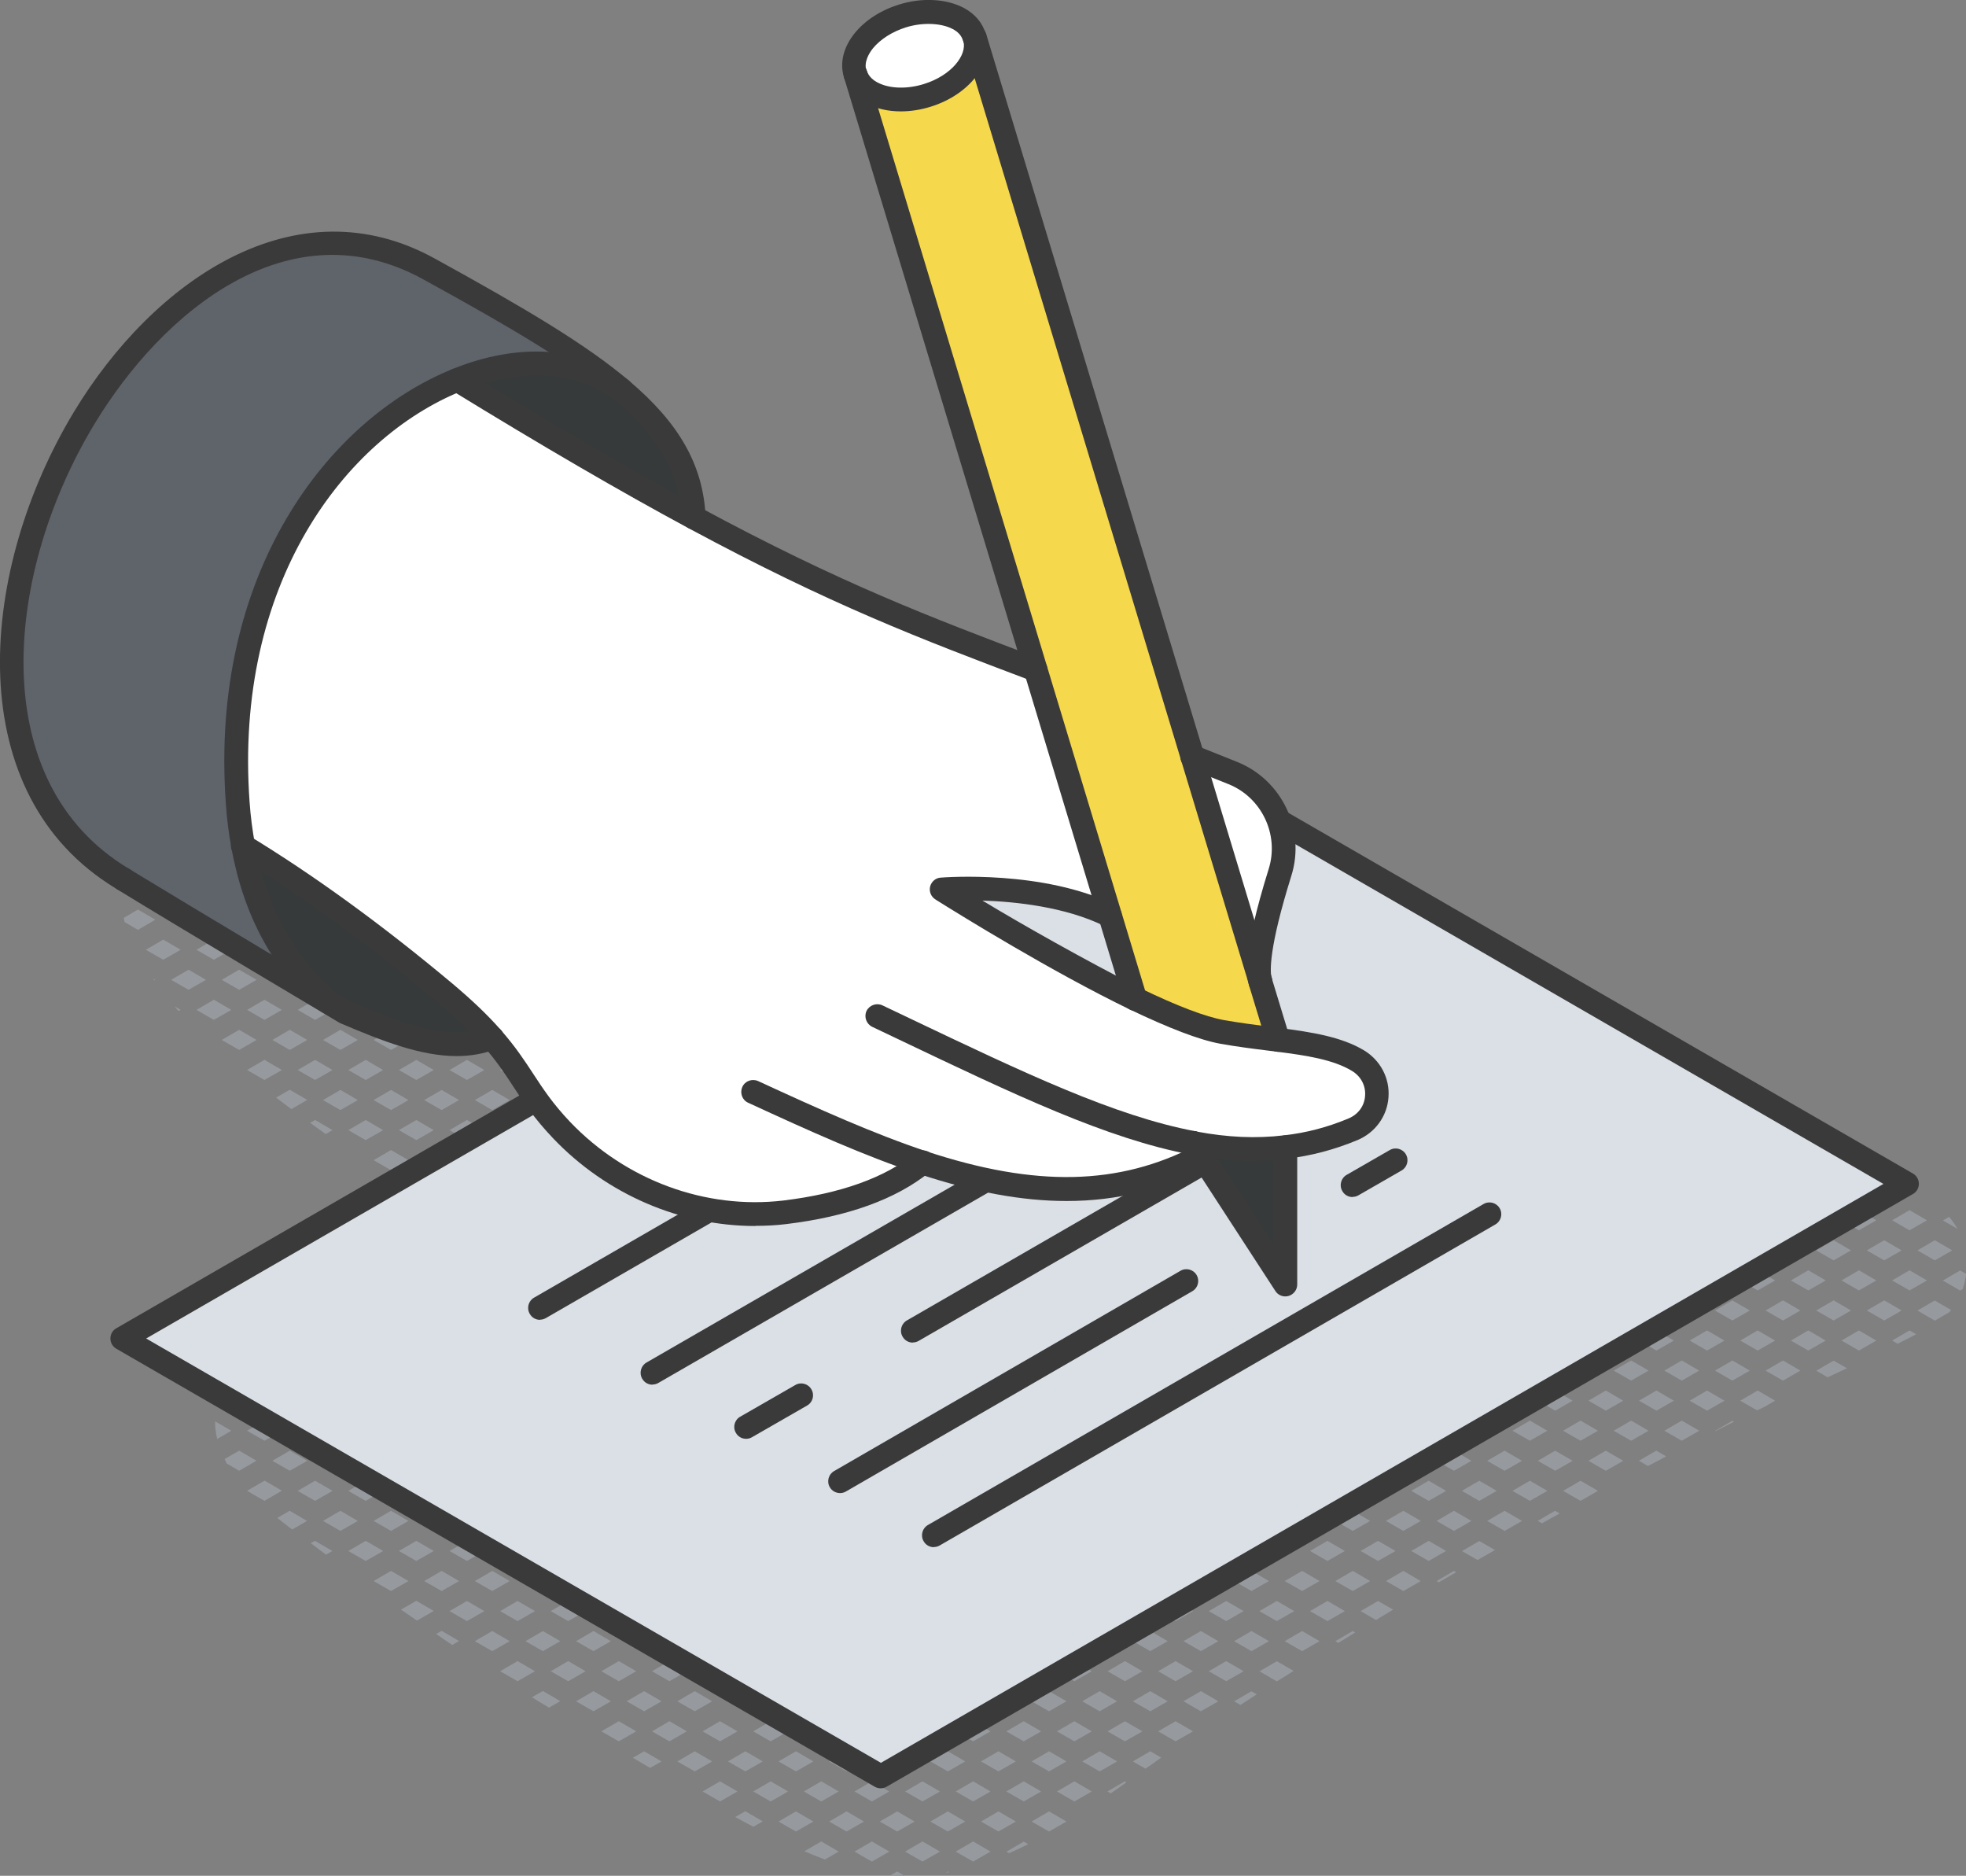 <?xml version="1.0" encoding="UTF-8"?>
<svg id="_レイヤー_2" data-name="レイヤー 2" xmlns="http://www.w3.org/2000/svg" viewBox="0 0 124.29 118.56">
  <rect x="0" y="0" width="124.29" height="118.56" fill="#808080" stroke="none"/>
  <defs>
    <style>
      .cls-1 {
        fill: #373a3a;
      }

      .cls-1, .cls-2, .cls-3, .cls-4, .cls-5, .cls-6, .cls-7 {
        stroke-width: 0px;
      }

      .cls-2 {
        fill: #fff;
      }

      .cls-3 {
        fill: #5f646b;
      }

      .cls-4 {
        fill: #dae0e5;
      }

      .cls-5 {
        fill: #3a3a3a;
      }

      .cls-6 {
        fill: #f6d84c;
      }

      .cls-7 {
        fill: #969a9e;
      }
    </style>
  </defs>
  <g id="_レイヤー_1-2" data-name="レイヤー 1">
    <g>
      <polygon class="cls-7" points="14.62 56.23 13.52 55.59 12.42 56.23 13.52 56.86 14.62 56.23"/>
      <polygon class="cls-7" points="14.62 60.03 13.52 59.39 12.42 60.03 13.52 60.66 14.62 60.03"/>
      <polygon class="cls-7" points="13.52 63.19 12.42 63.83 13.52 64.46 14.62 63.83 13.52 63.19"/>
      <polygon class="cls-7" points="11.42 56.23 10.32 55.59 9.22 56.23 10.32 56.86 11.42 56.23"/>
      <path class="cls-7" d="M13.02,54.33c-.66-.2-1.4-.21-2.09-.06l-.11.06,1.1.64,1.1-.64Z"/>
      <polygon class="cls-7" points="11.92 61.29 10.82 61.93 11.92 62.56 13.02 61.93 11.92 61.29"/>
      <polygon class="cls-7" points="10.32 59.39 9.22 60.03 10.32 60.66 11.42 60.03 10.32 59.39"/>
      <polygon class="cls-7" points="13.02 58.13 11.92 57.49 10.82 58.13 11.92 58.76 13.02 58.13"/>
      <path class="cls-7" d="M11.29,63.9l.13-.07-.38-.22c.08.1.17.2.26.3Z"/>
      <path class="cls-7" d="M8.22,56.23l-.08-.04s-.05.08-.07.13l.14-.08Z"/>
      <path class="cls-7" d="M8.72,57.49l-.89.52c.01.09.03.18.05.27l.84.49,1.1-.64-1.1-.64Z"/>
      <path class="cls-7" d="M9.76,61.96l.05-.03-.13-.07s.05.07.07.1Z"/>
      <path class="cls-7" d="M13.6,89.84s0,.06,0,.09c0,.35.06.69.13,1.02l.89-.52-1.02-.59Z"/>
      <g>
        <polygon class="cls-7" points="39.12 66.99 38.02 67.63 39.12 68.26 40.22 67.63 39.12 66.99"/>
        <polygon class="cls-7" points="37.02 67.63 35.92 66.99 34.82 67.63 35.92 68.26 37.02 67.63"/>
        <path class="cls-7" d="M38.31,65.9c-.48-.11-1-.14-1.54-.05-.11-.04-.22-.1-.33-.14h-.01s1.1.64,1.1.64l.79-.46Z"/>
        <path class="cls-7" d="M32.72,64.46l.46-.26c-.15-.07-.31-.15-.45-.21l-.78-.35-.32.19,1.1.64Z"/>
        <polygon class="cls-7" points="33.82 67.63 32.72 66.99 31.62 67.63 32.72 68.26 33.82 67.63"/>
        <polygon class="cls-7" points="33.22 65.73 34.32 66.36 35.42 65.73 34.32 65.09 33.22 65.73"/>
        <polygon class="cls-7" points="29.52 64.46 30.62 63.83 29.52 63.19 28.42 63.83 29.52 64.46"/>
        <polygon class="cls-7" points="30.62 67.63 29.52 66.99 28.42 67.63 29.52 68.26 30.62 67.63"/>
        <polygon class="cls-7" points="30.02 65.73 31.12 66.36 32.22 65.73 31.12 65.09 30.02 65.73"/>
        <path class="cls-7" d="M26.82,61.93l1.1.64.68-.39c-.42-.18-.84-.36-1.26-.54l-.52.3Z"/>
        <polygon class="cls-7" points="25.22 63.83 26.32 64.46 27.42 63.83 26.32 63.19 25.22 63.83"/>
        <polygon class="cls-7" points="27.42 67.63 26.32 66.99 25.22 67.63 26.32 68.26 27.42 67.63"/>
        <polygon class="cls-7" points="26.82 65.73 27.92 66.36 29.02 65.73 27.92 65.09 26.82 65.73"/>
        <polygon class="cls-7" points="23.62 61.93 24.72 62.56 25.82 61.93 24.72 61.29 23.62 61.93"/>
        <polygon class="cls-7" points="22.02 60.03 23.12 60.66 23.94 60.19 22.65 59.66 22.02 60.03"/>
        <polygon class="cls-7" points="24.22 63.83 23.12 63.19 22.02 63.83 23.12 64.46 24.22 63.83"/>
        <polygon class="cls-7" points="21.52 62.56 22.62 61.93 21.52 61.29 20.42 61.93 21.52 62.56"/>
        <polygon class="cls-7" points="24.22 67.63 23.12 66.99 22.02 67.63 23.12 68.26 24.22 67.63"/>
        <polygon class="cls-7" points="25.82 65.73 24.72 65.09 23.62 65.73 24.72 66.36 25.82 65.73"/>
        <polygon class="cls-7" points="21.52 66.36 22.62 65.73 21.52 65.09 20.42 65.73 21.52 66.36"/>
        <polygon class="cls-7" points="19.92 60.66 21.02 60.03 19.92 59.39 18.82 60.03 19.92 60.66"/>
        <polygon class="cls-7" points="19.92 64.46 21.02 63.83 19.92 63.19 18.82 63.83 19.92 64.46"/>
        <polygon class="cls-7" points="21.02 67.63 19.92 66.99 18.82 67.63 19.92 68.26 21.02 67.63"/>
        <path class="cls-7" d="M16.87,56.77c-.31-.25-.62-.49-.93-.73l-.32.18,1.1.64.15-.09Z"/>
        <polygon class="cls-7" points="17.22 61.93 18.32 62.56 19.42 61.93 18.32 61.29 17.22 61.93"/>
        <polygon class="cls-7" points="17.82 60.03 16.72 59.39 15.62 60.03 16.72 60.66 17.82 60.03"/>
        <polygon class="cls-7" points="18.32 58.76 19.2 58.25 18.12 57.8 17.98 57.69 17.22 58.13 18.32 58.76"/>
        <polygon class="cls-7" points="16.72 64.46 17.82 63.83 16.72 63.19 15.62 63.83 16.72 64.46"/>
        <path class="cls-7" d="M17.46,69.38c.32.24.64.48.96.72l1-.58-1.1-.64-.86.49h0Z"/>
        <polygon class="cls-7" points="16.72 66.99 15.62 67.63 16.72 68.26 17.82 67.63 16.72 66.99"/>
        <polygon class="cls-7" points="18.32 66.36 19.42 65.73 18.32 65.09 17.22 65.73 18.32 66.36"/>
        <polygon class="cls-7" points="16.22 58.13 15.12 57.49 14.02 58.13 15.12 58.76 16.22 58.13"/>
        <polygon class="cls-7" points="15.12 62.56 16.22 61.93 15.12 61.29 14.02 61.93 15.12 62.56"/>
        <polygon class="cls-7" points="15.12 66.36 16.22 65.73 15.12 65.09 14.02 65.73 15.12 66.36"/>
        <path class="cls-7" d="M122.82,77.13l.93.54c-.15-.27-.33-.53-.53-.76h0l-.39.23Z"/>
        <path class="cls-7" d="M122.82,80.93l1.1.64.16-.09c.1-.31.18-.63.22-.96l-.38-.22-1.1.64Z"/>
        <polygon class="cls-7" points="123.42 79.03 122.32 78.39 121.22 79.03 122.32 79.66 123.42 79.03"/>
        <path class="cls-7" d="M121.22,82.83l1.1.64.91-.53s.08-.09.12-.14l-1.04-.6-1.1.64Z"/>
        <polygon class="cls-7" points="120.72 76.49 119.62 77.13 120.72 77.76 121.82 77.13 120.72 76.49"/>
        <path class="cls-7" d="M120.22,75.23l-.06-.04c-.39-.07-.8-.1-1.25-.08-.07,0-.14.02-.21.03-.07-.06-.14-.12-.21-.18l-.46.27,1.1.64,1.1-.64Z"/>
        <polygon class="cls-7" points="120.22 79.03 119.12 78.39 118.02 79.03 119.12 79.66 120.22 79.03"/>
        <polygon class="cls-7" points="119.12 82.19 118.02 82.83 119.12 83.46 120.22 82.83 119.12 82.19"/>
        <polygon class="cls-7" points="121.82 80.93 120.72 80.29 119.62 80.93 120.72 81.56 121.82 80.93"/>
        <path class="cls-7" d="M119.62,84.73l.35.2c.39-.2.78-.39,1.17-.6l-.42-.24-1.1.64Z"/>
        <polygon class="cls-7" points="117.02 75.23 115.92 74.59 114.82 75.23 115.92 75.86 117.02 75.23"/>
        <polygon class="cls-7" points="117.02 79.03 115.92 78.39 114.82 79.03 115.92 79.66 117.02 79.03"/>
        <polygon class="cls-7" points="118.62 77.13 117.52 76.49 116.42 77.13 117.52 77.76 118.62 77.13"/>
        <polygon class="cls-7" points="117.02 82.83 115.92 82.19 114.82 82.83 115.92 83.46 117.02 82.83"/>
        <polygon class="cls-7" points="118.62 80.93 117.52 80.29 116.42 80.93 117.52 81.56 118.62 80.93"/>
        <path class="cls-7" d="M114.82,86.63l.72.42c.41-.19.81-.38,1.22-.57l-.84-.48-1.1.64Z"/>
        <polygon class="cls-7" points="116.42 84.73 117.52 85.36 118.62 84.73 117.52 84.09 116.42 84.73"/>
        <polygon class="cls-7" points="113.82 75.23 112.72 74.59 111.62 75.23 112.72 75.86 113.82 75.23"/>
        <path class="cls-7" d="M114.32,73.96l.06-.04s-.06.01-.09.02l.03.02Z"/>
        <polygon class="cls-7" points="113.82 79.03 112.72 78.39 111.62 79.03 112.72 79.66 113.82 79.03"/>
        <polygon class="cls-7" points="115.42 77.13 114.32 76.49 113.22 77.13 114.32 77.76 115.42 77.13"/>
        <polygon class="cls-7" points="113.82 82.83 112.72 82.19 111.62 82.83 112.72 83.46 113.82 82.83"/>
        <polygon class="cls-7" points="115.42 80.93 114.32 80.29 113.22 80.93 114.32 81.56 115.42 80.93"/>
        <polygon class="cls-7" points="111.62 86.63 112.72 87.26 113.82 86.63 112.72 85.99 111.62 86.63"/>
        <polygon class="cls-7" points="115.42 84.73 114.32 84.09 113.22 84.73 114.32 85.36 115.42 84.73"/>
        <polygon class="cls-7" points="110.62 79.03 109.52 78.39 108.42 79.03 109.52 79.66 110.62 79.03"/>
        <polygon class="cls-7" points="112.22 77.13 111.12 76.49 110.02 77.13 111.12 77.76 112.22 77.13"/>
        <polygon class="cls-7" points="110.62 82.83 109.52 82.19 108.42 82.83 109.52 83.46 110.62 82.83"/>
        <polygon class="cls-7" points="112.22 80.93 111.12 80.29 110.02 80.93 111.12 81.56 112.22 80.93"/>
        <path class="cls-7" d="M110.02,88.53l1.06.61c.16-.07.31-.15.47-.22l.67-.39-1.1-.64-1.1.64Z"/>
        <polygon class="cls-7" points="110.62 86.63 109.52 85.99 108.42 86.63 109.52 87.26 110.62 86.63"/>
        <polygon class="cls-7" points="112.22 84.73 111.12 84.09 110.02 84.73 111.12 85.36 112.22 84.73"/>
        <path class="cls-7" d="M108.42,90.43l.03.02c.25-.13,1.03-.52,1.17-.59l-.1-.06-1.1.64Z"/>
        <polygon class="cls-7" points="107.42 79.03 106.32 78.39 105.22 79.03 106.32 79.66 107.42 79.03"/>
        <path class="cls-7" d="M109.02,77.13l-.63-.36c-.39.2-.78.39-1.17.59l.7.41,1.1-.64Z"/>
        <polygon class="cls-7" points="107.42 82.83 106.32 82.19 105.22 82.83 106.32 83.46 107.42 82.83"/>
        <polygon class="cls-7" points="109.02 80.93 107.92 80.29 106.82 80.93 107.92 81.56 109.02 80.93"/>
        <polygon class="cls-7" points="107.92 87.89 106.82 88.53 107.92 89.16 109.02 88.53 107.92 87.89"/>
        <polygon class="cls-7" points="107.42 86.63 106.32 85.99 105.22 86.63 106.32 87.26 107.42 86.63"/>
        <polygon class="cls-7" points="109.02 84.73 107.92 84.09 106.82 84.73 107.92 85.36 109.02 84.73"/>
        <polygon class="cls-7" points="105.22 90.43 106.32 91.06 107.42 90.43 106.32 89.79 105.22 90.43"/>
        <path class="cls-7" d="M104.22,79.03l-.1-.06c-.38.2-.77.4-1.15.6l.15.09,1.1-.64Z"/>
        <polygon class="cls-7" points="104.72 84.09 103.62 84.73 104.72 85.36 105.82 84.73 104.72 84.09"/>
        <polygon class="cls-7" points="104.22 82.83 103.12 82.19 102.02 82.83 103.12 83.46 104.22 82.83"/>
        <polygon class="cls-7" points="105.82 80.93 104.72 80.29 103.62 80.93 104.72 81.56 105.82 80.93"/>
        <polygon class="cls-7" points="104.22 86.63 103.12 85.99 102.02 86.63 103.12 87.26 104.22 86.63"/>
        <path class="cls-7" d="M103.62,92.33l.56.33c.38-.2.77-.4,1.15-.61l-.62-.36-1.1.64Z"/>
        <polygon class="cls-7" points="103.12 89.79 102.02 90.43 103.12 91.06 104.22 90.43 103.12 89.79"/>
        <polygon class="cls-7" points="105.82 88.53 104.72 87.89 103.62 88.53 104.72 89.16 105.82 88.53"/>
        <polygon class="cls-7" points="101.02 82.83 99.92 82.19 98.82 82.83 99.92 83.46 101.02 82.83"/>
        <path class="cls-7" d="M102.62,80.93l-1.06-.61h0c-.29.16-.59.31-.89.46h0l-.26.15,1.1.64,1.1-.64Z"/>
        <polygon class="cls-7" points="101.02 86.63 99.92 85.99 98.82 86.63 99.92 87.26 101.02 86.63"/>
        <polygon class="cls-7" points="102.62 84.73 101.52 84.09 100.42 84.73 101.52 85.36 102.62 84.73"/>
        <polygon class="cls-7" points="101.02 90.43 99.92 89.79 98.82 90.43 99.92 91.06 101.02 90.43"/>
        <polygon class="cls-7" points="102.62 88.53 101.52 87.89 100.42 88.53 101.52 89.16 102.62 88.53"/>
        <polygon class="cls-7" points="98.82 94.23 99.92 94.86 101.02 94.23 99.92 93.59 98.82 94.23"/>
        <polygon class="cls-7" points="100.42 92.33 101.52 92.96 102.62 92.33 101.52 91.69 100.42 92.33"/>
        <polygon class="cls-7" points="98.32 84.09 97.22 84.73 98.32 85.36 99.42 84.73 98.32 84.09"/>
        <path class="cls-7" d="M97.82,82.83l-.44-.25c-.38.21-.76.41-1.13.62l.47.27,1.1-.64Z"/>
        <polygon class="cls-7" points="97.82 86.63 96.72 85.99 95.62 86.63 96.72 87.26 97.82 86.63"/>
        <polygon class="cls-7" points="98.32 91.69 97.22 92.33 98.32 92.96 99.42 92.33 98.32 91.69"/>
        <polygon class="cls-7" points="97.82 90.43 96.72 89.79 95.62 90.43 96.72 91.06 97.82 90.43"/>
        <polygon class="cls-7" points="99.42 88.53 98.32 87.89 97.22 88.53 98.32 89.16 99.42 88.53"/>
        <path class="cls-7" d="M97.22,96.13l.26.15c.37-.21.75-.42,1.12-.62l-.29-.17-1.1.64Z"/>
        <polygon class="cls-7" points="96.72 93.59 95.62 94.23 96.72 94.86 97.82 94.23 96.72 93.59"/>
        <polygon class="cls-7" points="95.12 84.09 94.02 84.73 95.12 85.36 96.22 84.73 95.12 84.09"/>
        <polygon class="cls-7" points="94.62 86.63 93.52 85.99 92.42 86.63 93.52 87.26 94.62 86.63"/>
        <polygon class="cls-7" points="95.12 91.69 94.02 92.33 95.12 92.96 96.22 92.33 95.12 91.69"/>
        <polygon class="cls-7" points="94.62 90.43 93.52 89.79 92.42 90.43 93.52 91.06 94.62 90.43"/>
        <polygon class="cls-7" points="96.22 88.53 95.12 87.89 94.02 88.53 95.12 89.16 96.22 88.53"/>
        <polygon class="cls-7" points="94.02 96.13 95.12 96.76 96.22 96.13 95.12 95.49 94.02 96.13"/>
        <polygon class="cls-7" points="94.62 94.23 93.52 93.59 92.42 94.23 93.52 94.86 94.62 94.23"/>
        <polygon class="cls-7" points="91.92 92.96 93.02 92.33 91.92 91.69 90.82 92.33 91.92 92.96"/>
        <path class="cls-7" d="M92.42,98.03l.99.57c.37-.21.74-.42,1.1-.63l-.99-.57-1.1.64Z"/>
        <path class="cls-7" d="M90.82,99.93l.14.08c.37-.21.73-.42,1.1-.64l-.14-.08-1.1.64Z"/>
        <path class="cls-7" d="M91.42,86.63l-.66-.38c-.37.21-.74.42-1.11.63l.67.39,1.1-.64Z"/>
        <polygon class="cls-7" points="91.42 90.43 90.32 89.79 89.22 90.43 90.32 91.06 91.42 90.43"/>
        <polygon class="cls-7" points="93.02 88.53 91.92 87.89 90.82 88.53 91.92 89.16 93.02 88.53"/>
        <polygon class="cls-7" points="91.42 94.23 90.32 93.59 89.22 94.23 90.32 94.86 91.42 94.23"/>
        <polygon class="cls-7" points="90.32 97.39 89.22 98.03 90.32 98.66 91.42 98.03 90.32 97.39"/>
        <polygon class="cls-7" points="93.02 96.13 91.92 95.49 90.82 96.13 91.92 96.76 93.02 96.13"/>
        <polygon class="cls-7" points="88.72 91.69 87.62 92.33 88.72 92.96 89.82 92.33 88.72 91.69"/>
        <polygon class="cls-7" points="88.22 90.43 87.12 89.79 86.02 90.43 87.12 91.06 88.22 90.43"/>
        <polygon class="cls-7" points="89.82 88.53 88.72 87.89 87.62 88.53 88.72 89.16 89.82 88.53"/>
        <polygon class="cls-7" points="88.22 94.23 87.12 93.59 86.02 94.23 87.12 94.86 88.22 94.23"/>
        <polygon class="cls-7" points="88.22 98.03 87.12 97.39 86.02 98.03 87.12 98.66 88.22 98.03"/>
        <polygon class="cls-7" points="89.82 96.13 88.72 95.49 87.62 96.13 88.72 96.76 89.82 96.13"/>
        <path class="cls-7" d="M86.02,101.83l.97.56c.36-.22.72-.43,1.08-.65l-.95-.55-1.1.64Z"/>
        <polygon class="cls-7" points="87.62 99.93 88.72 100.56 89.82 99.93 88.72 99.29 87.62 99.93"/>
        <path class="cls-7" d="M85.02,90.43l-.74-.43c-.36.21-.73.42-1.09.64l.73.42,1.1-.64Z"/>
        <polygon class="cls-7" points="85.02 94.23 83.92 93.59 82.82 94.23 83.92 94.86 85.02 94.23"/>
        <polygon class="cls-7" points="86.62 92.33 85.52 91.69 84.42 92.33 85.52 92.96 86.62 92.33"/>
        <polygon class="cls-7" points="85.02 98.03 83.92 97.39 82.82 98.03 83.92 98.66 85.02 98.03"/>
        <polygon class="cls-7" points="86.62 96.13 85.52 95.49 84.42 96.13 85.52 96.76 86.62 96.13"/>
        <path class="cls-7" d="M84.42,103.73l.19.11c.35-.22.7-.44,1.06-.66h0l-.15-.09-1.1.64Z"/>
        <polygon class="cls-7" points="83.92 101.19 82.82 101.83 83.92 102.46 85.02 101.83 83.92 101.19"/>
        <polygon class="cls-7" points="86.62 99.93 85.52 99.29 84.42 99.93 85.52 100.56 86.62 99.93"/>
        <polygon class="cls-7" points="81.82 94.23 80.72 93.59 79.62 94.23 80.72 94.86 81.82 94.23"/>
        <polygon class="cls-7" points="83.42 92.33 82.32 91.69 81.22 92.33 82.32 92.96 83.42 92.33"/>
        <polygon class="cls-7" points="81.82 98.03 80.72 97.39 79.62 98.03 80.72 98.66 81.82 98.03"/>
        <polygon class="cls-7" points="83.42 96.13 82.32 95.49 81.22 96.13 82.32 96.76 83.42 96.13"/>
        <polygon class="cls-7" points="81.22 103.73 82.32 104.36 83.42 103.73 82.32 103.09 81.22 103.73"/>
        <polygon class="cls-7" points="81.82 101.83 80.72 101.19 79.62 101.83 80.72 102.46 81.82 101.83"/>
        <polygon class="cls-7" points="83.42 99.93 82.32 99.29 81.22 99.93 82.32 100.56 83.42 99.93"/>
        <path class="cls-7" d="M79.62,105.63l1.1.64s.77-.47,1.06-.66l-1.06-.61-1.1.64Z"/>
        <path class="cls-7" d="M78.62,94.23l-.69-.4c-.36.22-.71.43-1.07.65l.66.38,1.1-.64Z"/>
        <polygon class="cls-7" points="78.62 98.03 77.52 97.39 76.42 98.03 77.52 98.66 78.62 98.03"/>
        <polygon class="cls-7" points="80.22 96.13 79.12 95.49 78.02 96.13 79.12 96.76 80.22 96.13"/>
        <polygon class="cls-7" points="78.62 101.83 77.52 101.19 76.42 101.83 77.52 102.46 78.62 101.83"/>
        <polygon class="cls-7" points="80.22 99.93 79.12 99.29 78.02 99.93 79.12 100.56 80.22 99.93"/>
        <polygon class="cls-7" points="77.52 104.99 76.42 105.63 77.52 106.26 78.62 105.63 77.52 104.99"/>
        <polygon class="cls-7" points="80.22 103.73 79.12 103.09 78.02 103.73 79.12 104.36 80.22 103.73"/>
        <path class="cls-7" d="M78.02,107.53l.4.23c.34-.22.69-.45,1.03-.67l-.34-.19-1.1.64Z"/>
        <polygon class="cls-7" points="75.42 98.03 74.32 97.39 73.22 98.03 74.32 98.66 75.42 98.03"/>
        <polygon class="cls-7" points="77.02 96.13 75.92 95.49 74.82 96.13 75.92 96.76 77.02 96.13"/>
        <polygon class="cls-7" points="75.42 101.83 74.32 101.19 73.22 101.83 74.32 102.46 75.42 101.83"/>
        <polygon class="cls-7" points="77.02 99.93 75.92 99.29 74.82 99.93 75.92 100.56 77.02 99.93"/>
        <polygon class="cls-7" points="75.42 105.63 74.32 104.99 73.22 105.63 74.32 106.26 75.42 105.63"/>
        <polygon class="cls-7" points="77.02 103.73 75.92 103.09 74.82 103.73 75.92 104.36 77.02 103.73"/>
        <polygon class="cls-7" points="73.22 109.43 74.32 110.06 75.42 109.43 74.32 108.79 73.22 109.43"/>
        <polygon class="cls-7" points="74.82 107.53 75.92 108.16 77.02 107.53 75.92 106.89 74.82 107.53"/>
        <path class="cls-7" d="M72.22,98.03l-.52-.3c-.35.22-.7.44-1.05.66l.47.27,1.1-.64Z"/>
        <polygon class="cls-7" points="72.22 101.83 71.12 101.19 70.02 101.83 71.12 102.46 72.22 101.83"/>
        <polygon class="cls-7" points="73.82 99.93 72.72 99.29 71.62 99.93 72.72 100.56 73.82 99.93"/>
        <polygon class="cls-7" points="72.22 105.63 71.12 104.99 70.02 105.63 71.12 106.26 72.22 105.63"/>
        <polygon class="cls-7" points="73.82 103.73 72.72 103.09 71.62 103.73 72.72 104.36 73.82 103.73"/>
        <path class="cls-7" d="M71.62,111.33l.8.46c.33-.23.66-.47.99-.7l-.69-.4-1.1.64Z"/>
        <polygon class="cls-7" points="72.22 109.43 71.12 108.79 70.02 109.43 71.12 110.06 72.22 109.43"/>
        <polygon class="cls-7" points="73.82 107.53 72.72 106.89 71.62 107.53 72.72 108.16 73.82 107.53"/>
        <path class="cls-7" d="M70.02,113.23l.2.12c.33-.23.66-.46.99-.7l-.1-.06-1.1.64Z"/>
        <polygon class="cls-7" points="69.02 101.83 67.92 101.19 66.82 101.83 67.92 102.46 69.02 101.83"/>
        <polygon class="cls-7" points="70.62 99.93 69.52 99.29 68.42 99.93 69.52 100.56 70.62 99.93"/>
        <polygon class="cls-7" points="69.02 105.63 67.92 104.99 66.82 105.63 67.92 106.26 69.02 105.63"/>
        <polygon class="cls-7" points="70.62 103.73 69.52 103.09 68.42 103.73 69.52 104.36 70.62 103.73"/>
        <polygon class="cls-7" points="69.52 110.69 68.42 111.33 69.52 111.96 70.62 111.33 69.52 110.69"/>
        <polygon class="cls-7" points="69.02 109.43 67.92 108.79 66.82 109.43 67.92 110.06 69.02 109.43"/>
        <polygon class="cls-7" points="70.62 107.53 69.52 106.89 68.42 107.53 69.52 108.16 70.62 107.53"/>
        <polygon class="cls-7" points="66.82 113.23 67.92 113.86 69.02 113.23 67.92 112.59 66.82 113.23"/>
        <path class="cls-7" d="M65.82,101.83l-.21-.12c-.34.23-.69.45-1.03.68l.14.08,1.1-.64Z"/>
        <polygon class="cls-7" points="65.82 105.63 64.72 104.99 63.62 105.63 64.72 106.26 65.82 105.63"/>
        <polygon class="cls-7" points="67.42 103.73 66.32 103.09 65.22 103.73 66.32 104.36 67.42 103.73"/>
        <path class="cls-7" d="M63.12,104.36l1.1-.64-.87-.5c-.34.23-.67.46-1.01.69l.78.45Z"/>
        <polygon class="cls-7" points="65.82 109.43 64.72 108.79 63.62 109.43 64.72 110.06 65.82 109.43"/>
        <polygon class="cls-7" points="67.42 107.53 66.32 106.89 65.22 107.53 66.32 108.16 67.42 107.53"/>
        <polygon class="cls-7" points="63.12 108.16 64.22 107.53 63.12 106.89 62.02 107.53 63.12 108.16"/>
        <polygon class="cls-7" points="65.82 113.23 64.72 112.59 63.62 113.23 64.72 113.86 65.82 113.23"/>
        <polygon class="cls-7" points="67.42 111.33 66.32 110.69 65.22 111.33 66.32 111.96 67.42 111.33"/>
        <polygon class="cls-7" points="63.12 111.96 64.22 111.33 63.12 110.69 62.02 111.33 63.12 111.96"/>
        <path class="cls-7" d="M63.62,117.03l.17.1c.41-.18.81-.37,1.21-.57l-.28-.16-1.1.64Z"/>
        <polygon class="cls-7" points="65.22 115.13 66.32 115.76 67.42 115.13 66.32 114.49 65.22 115.13"/>
        <polygon class="cls-7" points="62.62 105.63 61.52 104.99 60.42 105.63 61.52 106.26 62.62 105.63"/>
        <polygon class="cls-7" points="62.62 109.43 61.52 108.79 60.42 109.43 61.52 110.06 62.62 109.43"/>
        <polygon class="cls-7" points="62.62 113.23 61.52 112.59 60.42 113.23 61.52 113.86 62.62 113.23"/>
        <polygon class="cls-7" points="60.42 117.03 61.52 117.66 62.62 117.03 61.52 116.39 60.42 117.03"/>
        <polygon class="cls-7" points="63.12 114.49 62.02 115.13 63.12 115.76 64.22 115.13 63.12 114.49"/>
        <polygon class="cls-7" points="59.42 109.43 58.32 108.79 57.22 109.43 58.32 110.06 59.42 109.43"/>
        <polygon class="cls-7" points="61.02 107.53 59.92 106.89 58.82 107.53 59.92 108.16 61.02 107.53"/>
        <polygon class="cls-7" points="59.42 113.23 58.32 112.59 57.22 113.23 58.32 113.86 59.42 113.23"/>
        <polygon class="cls-7" points="61.02 111.33 59.92 110.69 58.82 111.33 59.92 111.96 61.02 111.33"/>
        <polygon class="cls-7" points="57.22 117.03 58.32 117.66 59.42 117.03 58.32 116.39 57.22 117.03"/>
        <polygon class="cls-7" points="61.02 115.13 59.92 114.49 58.82 115.13 59.92 115.76 61.02 115.13"/>
        <path class="cls-7" d="M59.8,118.36c.06-.01.12-.02.18-.03l-.06-.04-.12.07Z"/>
        <polygon class="cls-7" points="56.22 109.43 55.12 108.79 54.02 109.43 55.12 110.06 56.22 109.43"/>
        <path class="cls-7" d="M57.82,107.53l-.41-.24c-.57.38-.83.41-1.52.08l-.28.16,1.1.64,1.1-.64Z"/>
        <polygon class="cls-7" points="56.22 113.23 55.12 112.59 54.02 113.23 55.12 113.86 56.22 113.23"/>
        <polygon class="cls-7" points="57.82 111.33 56.72 110.69 55.62 111.33 56.72 111.96 57.82 111.33"/>
        <polygon class="cls-7" points="54.02 117.03 55.12 117.66 56.22 117.03 55.12 116.39 54.02 117.03"/>
        <polygon class="cls-7" points="57.82 115.13 56.72 114.49 55.62 115.13 56.72 115.76 57.82 115.13"/>
        <path class="cls-7" d="M56.32,118.52c.29.02.58.04.87.04l-.47-.27-.4.23Z"/>
        <path class="cls-7" d="M52.9,105.69c-.37-.21-.74-.42-1.11-.63l-.98.57,1.1.64.99-.57Z"/>
        <polygon class="cls-7" points="53.02 109.43 51.92 108.79 50.82 109.43 51.92 110.06 53.02 109.43"/>
        <polygon class="cls-7" points="54.62 107.53 53.52 106.89 52.42 107.53 53.52 108.16 54.62 107.53"/>
        <polygon class="cls-7" points="53.02 113.23 51.92 112.59 50.82 113.23 51.92 113.86 53.02 113.23"/>
        <polygon class="cls-7" points="54.62 111.33 53.52 110.69 52.42 111.33 53.52 111.96 54.62 111.33"/>
        <path class="cls-7" d="M50.85,117.01c.43.18.87.35,1.3.52l.87-.5-1.1-.64-1.07.62Z"/>
        <polygon class="cls-7" points="53.52 114.49 52.42 115.13 53.52 115.76 54.62 115.13 53.52 114.49"/>
        <polygon class="cls-7" points="49.82 105.63 48.72 104.99 47.62 105.63 48.72 106.26 49.82 105.63"/>
        <polygon class="cls-7" points="49.22 103.73 50.32 104.36 50.45 104.28 49.35 103.65 49.22 103.73"/>
        <polygon class="cls-7" points="49.82 109.43 48.72 108.79 47.62 109.43 48.72 110.06 49.82 109.43"/>
        <polygon class="cls-7" points="51.42 107.53 50.32 106.89 49.22 107.53 50.32 108.16 51.42 107.53"/>
        <polygon class="cls-7" points="48.72 112.59 47.62 113.23 48.72 113.86 49.82 113.23 48.72 112.59"/>
        <polygon class="cls-7" points="51.42 111.33 50.32 110.69 49.22 111.33 50.32 111.96 51.42 111.33"/>
        <polygon class="cls-7" points="50.32 114.49 49.22 115.13 50.32 115.76 51.42 115.13 50.32 114.49"/>
        <polygon class="cls-7" points="46.41 101.94 45.31 101.31 44.42 101.83 45.52 102.46 46.41 101.94"/>
        <polygon class="cls-7" points="46.62 105.63 45.52 104.99 44.42 105.63 45.52 106.26 46.62 105.63"/>
        <polygon class="cls-7" points="48.22 103.73 47.12 103.09 46.02 103.73 47.12 104.36 48.22 103.73"/>
        <polygon class="cls-7" points="46.62 109.43 45.52 108.79 44.42 109.43 45.52 110.06 46.62 109.43"/>
        <polygon class="cls-7" points="48.22 107.53 47.12 106.89 46.02 107.53 47.12 108.16 48.22 107.53"/>
        <polygon class="cls-7" points="45.52 112.59 44.42 113.23 45.52 113.86 46.62 113.23 45.52 112.59"/>
        <polygon class="cls-7" points="48.22 111.33 47.12 110.69 46.02 111.33 47.12 111.96 48.22 111.33"/>
        <path class="cls-7" d="M46.49,114.85c.38.21.76.41,1.14.61l.59-.34-1.1-.64-.63.36Z"/>
        <path class="cls-7" d="M41.94,71.01l-.72.42.68.39c.03-.27.04-.54.04-.81Z"/>
        <polygon class="cls-7" points="43.42 101.83 42.32 101.19 41.22 101.83 42.32 102.46 43.42 101.83"/>
        <polygon class="cls-7" points="43.97 100.53 42.87 99.89 42.82 99.93 43.92 100.56 43.97 100.53"/>
        <polygon class="cls-7" points="43.42 105.63 42.32 104.99 41.22 105.63 42.32 106.26 43.42 105.63"/>
        <polygon class="cls-7" points="45.02 103.73 43.92 103.09 42.82 103.73 43.92 104.36 45.02 103.73"/>
        <polygon class="cls-7" points="43.92 110.69 42.82 111.33 43.92 111.96 45.02 111.33 43.92 110.69"/>
        <polygon class="cls-7" points="42.32 108.79 41.22 109.43 42.32 110.06 43.42 109.43 42.32 108.79"/>
        <polygon class="cls-7" points="45.02 107.53 43.92 106.89 42.82 107.53 43.92 108.16 45.02 107.53"/>
        <polygon class="cls-7" points="40.22 71.43 39.12 70.79 38.02 71.43 39.12 72.06 40.22 71.43"/>
        <path class="cls-7" d="M41.69,69.45l-.97-.56-1.1.64,1.1.64,1.01-.58s-.03-.09-.04-.13Z"/>
        <polygon class="cls-7" points="40.22 75.23 39.12 74.59 38.02 75.23 39.12 75.86 40.22 75.23"/>
        <path class="cls-7" d="M41.55,73.17l-.83-.48-1.1.64,1.1.64.62-.36c.08-.14.15-.29.21-.43Z"/>
        <path class="cls-7" d="M38.94,79.56c.31-.23.59-.5.84-.78l-.67-.39-1.1.64.93.53Z"/>
        <path class="cls-7" d="M40.96,76.63l-.25-.14-1.1.64.93.54c.17-.33.31-.68.41-1.03Z"/>
        <path class="cls-7" d="M39.95,98.18c-.36-.21-.72-.43-1.08-.65l-.85.49,1.1.64.83-.48Z"/>
        <polygon class="cls-7" points="40.22 101.83 39.12 101.19 38.02 101.83 39.12 102.46 40.22 101.83"/>
        <polygon class="cls-7" points="41.82 99.93 40.72 99.29 39.62 99.93 40.72 100.56 41.82 99.93"/>
        <polygon class="cls-7" points="40.22 105.63 39.12 104.99 38.02 105.63 39.12 106.26 40.22 105.63"/>
        <polygon class="cls-7" points="41.82 103.73 40.72 103.09 39.62 103.73 40.72 104.36 41.82 103.73"/>
        <polygon class="cls-7" points="40.01 111.1 41.1 111.74 41.82 111.33 40.72 110.69 40.01 111.1"/>
        <polygon class="cls-7" points="39.12 108.79 38.02 109.43 39.12 110.06 40.22 109.43 39.12 108.79"/>
        <polygon class="cls-7" points="41.82 107.53 40.72 106.89 39.62 107.53 40.72 108.16 41.82 107.53"/>
        <polygon class="cls-7" points="37.02 71.43 35.92 70.79 34.82 71.43 35.92 72.06 37.02 71.43"/>
        <polygon class="cls-7" points="38.62 69.53 37.52 68.89 36.42 69.53 37.52 70.16 38.62 69.53"/>
        <polygon class="cls-7" points="37.02 75.23 35.92 74.59 34.82 75.23 35.92 75.86 37.02 75.23"/>
        <polygon class="cls-7" points="38.62 73.33 37.52 72.69 36.42 73.33 37.52 73.96 38.62 73.33"/>
        <path class="cls-7" d="M37.52,80.29l-.09.05h0s.08-.02.12-.04l-.03-.02Z"/>
        <polygon class="cls-7" points="37.02 79.03 35.92 78.39 34.82 79.03 35.92 79.66 37.02 79.03"/>
        <polygon class="cls-7" points="38.62 77.13 37.52 76.49 36.42 77.13 37.52 77.76 38.62 77.13"/>
        <polygon class="cls-7" points="37.02 98.03 35.92 97.39 34.82 98.03 35.92 98.66 37.02 98.03"/>
        <polygon class="cls-7" points="37.54 96.75 36.46 96.1 36.42 96.13 37.52 96.76 37.54 96.75"/>
        <polygon class="cls-7" points="37.02 101.83 35.92 101.19 34.82 101.83 35.92 102.46 37.02 101.83"/>
        <polygon class="cls-7" points="38.62 99.93 37.52 99.29 36.42 99.93 37.52 100.56 38.62 99.93"/>
        <polygon class="cls-7" points="35.92 104.99 34.82 105.63 35.92 106.26 37.02 105.63 35.92 104.99"/>
        <polygon class="cls-7" points="38.62 103.73 37.52 103.09 36.42 103.73 37.52 104.36 38.62 103.73"/>
        <polygon class="cls-7" points="37.52 106.89 36.42 107.53 37.52 108.16 38.62 107.53 37.52 106.89"/>
        <polygon class="cls-7" points="33.82 71.43 32.72 70.79 31.62 71.43 32.72 72.06 33.82 71.43"/>
        <polygon class="cls-7" points="35.42 69.53 34.32 68.89 33.22 69.53 34.32 70.16 35.42 69.53"/>
        <polygon class="cls-7" points="33.82 75.23 32.72 74.59 31.62 75.23 32.72 75.86 33.82 75.23"/>
        <polygon class="cls-7" points="35.42 73.33 34.32 72.69 33.22 73.33 34.32 73.96 35.42 73.33"/>
        <path class="cls-7" d="M32.85,79.59l.97-.56-1.1-.64-1.05.61c.39.21.78.41,1.18.59Z"/>
        <polygon class="cls-7" points="35.42 77.13 34.32 76.49 33.22 77.13 34.32 77.76 35.42 77.13"/>
        <path class="cls-7" d="M33.56,94.38c-.37-.21-.73-.43-1.1-.64l-.84.49,1.1.64.84-.48Z"/>
        <polygon class="cls-7" points="33.82 98.03 32.72 97.39 31.62 98.03 32.72 98.66 33.82 98.03"/>
        <polygon class="cls-7" points="35.42 96.13 34.32 95.49 33.22 96.13 34.32 96.76 35.42 96.13"/>
        <polygon class="cls-7" points="33.82 101.83 32.72 101.19 31.62 101.83 32.72 102.46 33.82 101.83"/>
        <polygon class="cls-7" points="35.42 99.93 34.32 99.29 33.22 99.93 34.32 100.56 35.42 99.93"/>
        <polygon class="cls-7" points="32.72 104.99 31.62 105.63 32.72 106.26 33.82 105.63 32.72 104.99"/>
        <polygon class="cls-7" points="35.42 103.73 34.32 103.09 33.22 103.73 34.32 104.36 35.42 103.73"/>
        <path class="cls-7" d="M33.64,107.28c.35.22.71.44,1.07.65l.71-.41-1.1-.64-.68.39Z"/>
        <polygon class="cls-7" points="30.62 71.43 29.52 70.79 28.42 71.43 29.52 72.06 30.62 71.43"/>
        <polygon class="cls-7" points="31.12 70.16 32.22 69.53 31.12 68.89 30.02 69.53 31.12 70.16"/>
        <polygon class="cls-7" points="30.62 75.23 29.52 74.59 28.42 75.23 29.52 75.86 30.62 75.23"/>
        <polygon class="cls-7" points="32.22 73.33 31.12 72.69 30.02 73.33 31.12 73.96 32.22 73.33"/>
        <polygon class="cls-7" points="31.12 77.76 32.22 77.13 31.12 76.49 30.02 77.13 31.12 77.76"/>
        <polygon class="cls-7" points="30.62 94.23 29.52 93.59 28.42 94.23 29.52 94.86 30.62 94.23"/>
        <polygon class="cls-7" points="30.62 98.03 29.52 97.39 28.42 98.03 29.52 98.66 30.62 98.03"/>
        <polygon class="cls-7" points="32.22 96.13 31.12 95.49 30.02 96.13 31.12 96.76 32.22 96.13"/>
        <polygon class="cls-7" points="31.12 103.09 30.02 103.73 31.12 104.36 32.22 103.73 31.12 103.09"/>
        <polygon class="cls-7" points="29.52 101.19 28.42 101.83 29.52 102.46 30.62 101.83 29.52 101.19"/>
        <polygon class="cls-7" points="32.22 99.93 31.12 99.29 30.02 99.93 31.12 100.56 32.22 99.93"/>
        <polygon class="cls-7" points="27.42 71.43 26.32 70.79 25.22 71.43 26.32 72.06 27.42 71.43"/>
        <polygon class="cls-7" points="29.02 69.53 27.92 68.89 26.82 69.53 27.92 70.16 29.02 69.53"/>
        <path class="cls-7" d="M26.53,75.74l.88-.51-1.1-.64-.82.47c.34.23.69.45,1.03.68Z"/>
        <polygon class="cls-7" points="29.02 73.33 27.92 72.69 26.82 73.33 27.92 73.96 29.02 73.33"/>
        <path class="cls-7" d="M29.02,77.13l-1.1-.64-.13.07c.34.23.68.45,1.02.68l.21-.12Z"/>
        <path class="cls-7" d="M26.88,90.73c-.4-.2-.8-.39-1.2-.58l-.47.27,1.1.64.57-.33Z"/>
        <polygon class="cls-7" points="27.42 94.23 26.32 93.59 25.22 94.23 26.32 94.86 27.42 94.23"/>
        <polygon class="cls-7" points="29.02 92.33 27.92 91.69 26.82 92.33 27.92 92.96 29.02 92.33"/>
        <polygon class="cls-7" points="27.42 98.03 26.32 97.39 25.22 98.03 26.32 98.66 27.42 98.03"/>
        <polygon class="cls-7" points="29.02 96.13 27.92 95.49 26.82 96.13 27.92 96.76 29.02 96.13"/>
        <path class="cls-7" d="M27.58,103.28c.34.23.67.46,1.01.69l.43-.25-1.1-.64-.34.19Z"/>
        <path class="cls-7" d="M25.36,101.74c.33.23.66.46,1,.69l1.06-.61-1.1-.64-.96.55Z"/>
        <polygon class="cls-7" points="29.02 99.93 27.92 99.29 26.82 99.93 27.92 100.56 29.02 99.93"/>
        <polygon class="cls-7" points="24.22 71.43 23.12 70.79 22.02 71.43 23.12 72.06 24.22 71.43"/>
        <polygon class="cls-7" points="24.72 70.16 25.82 69.53 24.72 68.89 23.62 69.53 24.72 70.16"/>
        <polygon class="cls-7" points="21.52 70.16 22.62 69.53 21.52 68.89 20.42 69.53 21.52 70.16"/>
        <polygon class="cls-7" points="25.82 73.33 24.72 72.69 23.62 73.33 24.72 73.96 25.82 73.33"/>
        <polygon class="cls-7" points="24.22 90.43 23.12 89.79 22.02 90.43 23.12 91.06 24.22 90.43"/>
        <path class="cls-7" d="M21.52,89.16l.81-.47c-.44-.17-.88-.34-1.32-.51l-.59.34,1.1.64Z"/>
        <polygon class="cls-7" points="24.22 94.23 23.12 93.59 22.02 94.23 23.12 94.86 24.22 94.23"/>
        <polygon class="cls-7" points="24.72 92.96 25.82 92.33 24.72 91.69 23.62 92.33 24.72 92.96"/>
        <polygon class="cls-7" points="21.52 92.96 22.62 92.33 21.52 91.69 20.42 92.33 21.52 92.96"/>
        <polygon class="cls-7" points="23.12 97.39 22.02 98.03 23.12 98.66 24.22 98.03 23.12 97.39"/>
        <polygon class="cls-7" points="25.82 96.13 24.72 95.49 23.62 96.13 24.72 96.76 25.82 96.13"/>
        <polygon class="cls-7" points="24.72 99.29 23.62 99.93 24.72 100.56 25.82 99.93 24.72 99.29"/>
        <path class="cls-7" d="M20.58,71.68l.44-.25-1.1-.64-.31.18c.13.1.78.57.98.71Z"/>
        <polygon class="cls-7" points="21.02 90.43 19.92 89.79 18.82 90.43 19.92 91.06 21.02 90.43"/>
        <polygon class="cls-7" points="21.52 95.49 20.42 96.13 21.52 96.76 22.62 96.13 21.52 95.49"/>
        <polygon class="cls-7" points="21.02 94.23 19.92 93.59 18.82 94.23 19.92 94.86 21.02 94.23"/>
        <path class="cls-7" d="M19.65,97.54c.29.21.92.69.96.72l.4-.23-1.1-.64-.26.15Z"/>
        <path class="cls-7" d="M15.72,86.69l.99.57.47-.27c-.31-.08-.61-.17-.92-.24-.19-.04-.37-.06-.55-.06Z"/>
        <polygon class="cls-7" points="17.82 90.43 16.72 89.79 15.62 90.43 16.72 91.06 17.82 90.43"/>
        <polygon class="cls-7" points="19.42 88.53 18.32 87.89 17.22 88.53 18.32 89.16 19.42 88.53"/>
        <path class="cls-7" d="M17.53,95.94c.31.25.63.49.94.73l.94-.54-1.1-.64-.78.45Z"/>
        <path class="cls-7" d="M16.72,93.59l-1.09.63s.02.02.03.03l1.06.61,1.1-.64-1.1-.64Z"/>
        <polygon class="cls-7" points="19.42 92.33 18.32 91.69 17.22 92.33 18.32 92.96 19.42 92.33"/>
        <polygon class="cls-7" points="15.12 89.16 16.22 88.53 15.12 87.89 14.02 88.53 15.12 89.16"/>
        <path class="cls-7" d="M16.22,92.33l-1.1-.64-.92.53c.05.1.09.19.14.29l.78.45,1.1-.64Z"/>
        <g>
          <g>
            <polygon class="cls-4" points="120.56 74.83 55.68 112.28 7.74 84.6 72.62 47.14 120.56 74.83"/>
            <g>
              <path class="cls-5" d="M55.68,113.03c-.13,0-.26-.03-.38-.1L7.36,85.25c-.23-.13-.38-.38-.38-.65s.14-.52.38-.65l64.88-37.46c.23-.13.52-.13.75,0l47.94,27.68c.23.13.38.38.38.65s-.14.52-.38.65l-64.88,37.46c-.12.07-.25.1-.38.1ZM9.24,84.6l46.45,26.82,63.38-36.59-46.44-26.82L9.24,84.6Z"/>
              <path class="cls-5" d="M59.04,97.79c-.26,0-.51-.13-.65-.38-.21-.36-.08-.82.27-1.02l35.13-20.29c.36-.21.82-.08,1.02.27.21.36.08.82-.27,1.02l-35.13,20.29c-.12.07-.25.1-.37.1Z"/>
              <path class="cls-5" d="M70.78,70.47c-.26,0-.51-.13-.65-.38-.21-.36-.08-.82.27-1.02l5.6-3.23c.36-.21.82-.08,1.02.27.21.36.08.82-.27,1.02l-5.6,3.23c-.12.07-.25.1-.37.1Z"/>
              <path class="cls-5" d="M41.25,87.52c-.26,0-.51-.13-.65-.38-.21-.36-.08-.82.27-1.02l20.9-12.06c.36-.21.82-.08,1.02.27.21.36.08.82-.27,1.02l-20.9,12.06c-.12.07-.25.1-.37.1Z"/>
              <path class="cls-5" d="M34.14,83.42c-.26,0-.51-.13-.65-.38-.21-.36-.08-.82.27-1.02l35.13-20.28c.36-.21.82-.08,1.02.27.21.36.08.82-.27,1.02l-35.13,20.28c-.12.07-.25.1-.37.1Z"/>
              <path class="cls-5" d="M85.51,75.66c-.26,0-.51-.13-.65-.38-.21-.36-.08-.82.27-1.02l2.73-1.57c.36-.21.82-.08,1.02.27.21.36.08.82-.27,1.02l-2.73,1.57c-.12.07-.25.1-.37.1Z"/>
              <path class="cls-5" d="M53.11,94.37c-.26,0-.51-.13-.65-.37-.21-.36-.08-.82.27-1.02l21.9-12.66c.36-.21.82-.08,1.02.27.21.36.08.82-.27,1.02l-21.9,12.66c-.12.07-.25.1-.37.1Z"/>
              <path class="cls-5" d="M57.71,84.86c-.26,0-.51-.13-.65-.38-.21-.36-.08-.82.27-1.02l24.6-14.2c.36-.21.82-.08,1.02.27.21.36.08.82-.27,1.02l-24.6,14.2c-.12.07-.25.1-.37.1Z"/>
              <path class="cls-5" d="M47.17,90.94c-.26,0-.51-.13-.65-.38-.21-.36-.08-.82.28-1.02l3.48-2c.36-.21.82-.08,1.02.28.21.36.08.82-.28,1.02l-3.48,2c-.12.07-.25.1-.37.1Z"/>
            </g>
          </g>
          <g>
            <g>
              <path class="cls-2" d="M71.76,63.13s0,0,.01,0c2.15,1.04,4.14,1.85,5.52,2.09,1.19.21,2.38.34,3.51.49,1.96.25,3.74.52,5.05,1.31,1.74,1.04,1.57,3.56-.3,4.35-1.34.56-2.76.95-4.3,1.13-1.76.21-3.68.14-5.82-.26l.53.81c-5.77,3-11.59,2.43-17.64.43-2.32,1.88-5.58,2.76-8.7,3.14-5.24.62-10.45-1.37-14.1-5.19-2.17-2.28-2.47-3.64-4.41-5.84-.71-.81-1.66-1.74-3-2.87-3.88-3.25-8.21-6.51-12.75-9.26-.16-.88-.28-1.79-.34-2.7-1.03-14.22,6.38-23.72,13.87-26.75,6.02,3.69,10.85,6.49,14.98,8.71,8.94,4.81,14.53,6.94,21.6,9.61h0l4.7,15.54h0s0,0,0,0c-4.41-2.17-10.64-1.66-10.64-1.66.04.02,6.67,4.23,12.22,6.92Z"/>
              <path class="cls-1" d="M81.26,72.52v8.68l-5.82-8.95c2.14.41,4.06.47,5.82.26h0Z"/>
              <path class="cls-2" d="M77.95,48.86c2.48.99,3.78,3.72,2.99,6.27-.81,2.6-1.58,5.62-1.26,6.88l-4.29-14.18,2.57,1.03Z"/>
              <path class="cls-6" d="M79.7,62.08l1.11,3.65c-1.13-.15-2.32-.28-3.51-.49-1.38-.25-3.37-1.05-5.52-2.09,0,0,0,0-.01,0,0-.04.05.14-1.58-5.26h0S54.08,4.69,54.08,4.69c.44,1.39,2.47,1.99,4.55,1.33,2.04-.63,3.35-2.23,3-3.6,0,0,18.05,59.63,18.06,59.65Z"/>
              <path class="cls-2" d="M61.64,2.42c.34,1.37-.97,2.97-3,3.6-2.07.66-4.11.06-4.55-1.33h0c-.43-1.4.9-3.04,2.99-3.69,1.8-.57,4.11-.22,4.56,1.35l.02.07Z"/>
              <path class="cls-1" d="M39.27,24.63c2.93,2.47,4.45,4.94,4.6,8.09-4.12-2.22-8.96-5.02-14.98-8.71,3.8-1.54,7.63-1.41,10.38.62Z"/>
              <path class="cls-3" d="M15.37,53.46c.7,3.85,2.36,7.31,5.37,9.87-4.46-2.63-13.3-7.99-13.49-8.11C-9.59,44.2,9.49,7.21,27.16,17.02c5.31,2.92,9.34,5.26,12.11,7.61-2.75-2.03-6.57-2.16-10.38-.62-7.49,3.03-14.91,12.53-13.87,26.75.07.92.18,1.82.34,2.7Z"/>
              <path class="cls-1" d="M31.12,65.6c-2.62,1.01-5.61-.04-9.26-1.6-.38-.22-.75-.44-1.12-.66-3.02-2.56-4.67-6.02-5.37-9.87,4.54,2.76,8.87,6.01,12.75,9.26,1.34,1.13,2.29,2.06,3,2.87Z"/>
            </g>
            <g>
              <path class="cls-5" d="M28.87,66.75c-2.26,0-4.68-.94-7.31-2.06-.03-.01-.06-.03-.09-.04-.37-.22-9.92-5.9-14.05-8.43-.35-.22-.47-.68-.25-1.03.22-.35.68-.47,1.03-.25,4.03,2.46,13.21,7.93,13.99,8.39,3.3,1.41,6.23,2.5,8.65,1.57.39-.15.82.04.97.43.15.39-.04.82-.43.97-.81.31-1.65.45-2.51.45Z"/>
              <path class="cls-5" d="M65.47,43.08c-.09,0-.18-.02-.26-.05-7.07-2.67-12.66-4.79-21.69-9.65-4.31-2.32-9.22-5.18-15.01-8.73-.35-.22-.46-.68-.25-1.03.22-.35.68-.46,1.03-.25,5.77,3.54,10.65,6.38,14.94,8.69,8.94,4.82,14.49,6.91,21.51,9.57.39.15.58.58.44.97-.11.3-.4.48-.7.48Z"/>
              <path class="cls-5" d="M20.74,64.08c-.17,0-.34-.06-.48-.18-2.94-2.5-4.84-5.97-5.63-10.3-.17-.92-.29-1.85-.35-2.78-1.06-14.56,6.44-24.31,14.34-27.5,4.17-1.69,8.21-1.42,11.11.71.33.25.4.72.16,1.05-.25.33-.72.4-1.05.16-2.46-1.82-5.98-2.01-9.65-.53-7.4,2.99-14.41,12.19-13.41,26,.06.88.18,1.76.33,2.62.73,3.99,2.45,7.16,5.12,9.43.32.27.35.74.09,1.06-.15.17-.36.26-.57.26Z"/>
              <path class="cls-5" d="M47.76,77.49c-4.74,0-9.4-1.99-12.78-5.53-1.22-1.28-1.88-2.29-2.52-3.27-.54-.83-1.06-1.62-1.92-2.6-.76-.87-1.72-1.78-2.92-2.79-4.34-3.64-8.59-6.73-12.63-9.18-.23-.13-.39-.37-.39-.66,0-.41.33-.75.75-.75h0c.14,0,.27.04.39.11,4.11,2.5,8.43,5.64,12.84,9.33,1.26,1.06,2.27,2.02,3.08,2.95.93,1.06,1.5,1.93,2.05,2.77.63.96,1.22,1.87,2.34,3.05,3.52,3.68,8.55,5.54,13.47,4.96,3.62-.44,6.42-1.44,8.32-2.98.02-.02.05-.04.08-.05.3-.21.71-.18.97.09.29.3.29.77-.01,1.06-.03.03-.07.06-.12.09-2.12,1.71-5.17,2.81-9.06,3.28-.65.08-1.3.11-1.95.11Z"/>
              <path class="cls-5" d="M67.43,75.91c-2.83,0-5.89-.57-9.33-1.71-3.42-1.13-6.92-2.71-10.8-4.5-.38-.17-.54-.62-.37-1,.17-.38.62-.54,1-.37,3.84,1.77,7.3,3.33,10.64,4.44,6.91,2.28,12.17,2.17,17.06-.38.37-.19.82-.05,1.01.32.19.37.05.82-.32,1.01-2.8,1.46-5.7,2.19-8.89,2.19Z"/>
              <path class="cls-5" d="M79.26,73.37c-1.27,0-2.58-.13-3.96-.39-.35-.07-.61-.38-.61-.74,0-.41.34-.75.75-.75.07,0,.14.01.21.03,1.96.37,3.76.45,5.52.24,1.42-.16,2.75-.51,4.09-1.07.61-.26,1-.79,1.04-1.43.05-.65-.27-1.24-.84-1.58-1.18-.71-2.86-.97-4.76-1.21l-.56-.07c-.97-.12-1.98-.25-2.99-.43-1.32-.24-3.24-.98-5.71-2.16,0,0-.01,0-.02-.01-4.9-2.37-10.59-5.89-12.22-6.91l-.06-.04c-.28-.17-.41-.5-.34-.81.08-.31.34-.55.67-.57.26-.02,6.48-.5,11.03,1.73.08.04.15.09.21.15.29.3.28.78-.02,1.06-.25.24-.62.28-.91.1-2.46-1.19-5.54-1.52-7.67-1.59,2.51,1.52,6.48,3.76,9.96,5.53,0,0,.01,0,.02.01,2.34,1.13,4.13,1.81,5.31,2.02.98.17,1.97.3,2.92.42l.56.07c2.08.27,3.91.56,5.34,1.41,1.05.63,1.65,1.77,1.56,2.97-.08,1.2-.84,2.24-1.96,2.71-1.47.61-2.94,1-4.5,1.18-.69.08-1.38.12-2.08.12Z"/>
              <path class="cls-5" d="M81.26,81.94c-.25,0-.49-.12-.63-.34l-5.82-8.95c-.23-.35-.13-.81.22-1.04.35-.23.81-.13,1.04.22l4.44,6.83v-6.15c0-.41.34-.75.75-.75s.75.34.75.75v8.68c0,.33-.22.62-.54.72-.07.02-.14.03-.21.03Z"/>
              <path class="cls-5" d="M75.44,72.99s-.09,0-.14-.01c-5.31-1-11.12-3.77-18.48-7.28l-1.68-.8c-.37-.18-.53-.63-.36-1,.18-.37.63-.53,1-.36l1.68.8c7.26,3.46,13,6.2,18.11,7.16.41.08.67.47.6.88-.07.36-.38.61-.74.61Z"/>
              <path class="cls-5" d="M71.76,63.89c-.38,0-.7-.29-.74-.66-.03-.1-17.65-58.3-17.65-58.3-.11-.35.04-.74.38-.91.37-.19.82-.04,1,.33h0c.02.05.03.09.05.13l17.37,57.39c.36,1.18.37,1.21.33,1.4-.06.35-.37.63-.74.63Z"/>
              <path class="cls-5" d="M56.96,7.04c-.79,0-1.53-.16-2.14-.48-.73-.38-1.23-.95-1.45-1.64-.12-.39.1-.82.49-.94.4-.13.82.1.94.49.12.39.45.63.71.76.74.38,1.85.41,2.9.08,1.77-.55,2.72-1.84,2.5-2.7-.1-.4.14-.81.54-.91.4-.1.81.14.91.54.45,1.77-1.1,3.75-3.51,4.5-.63.2-1.28.3-1.9.3Z"/>
              <path class="cls-5" d="M54.08,5.43c-.32,0-.62-.21-.72-.53-.29-.92-.04-1.92.68-2.81.66-.81,1.65-1.45,2.79-1.8,1.45-.46,3.03-.37,4.12.22.7.38,1.17.94,1.37,1.64.11.4-.12.81-.51.93-.4.11-.81-.12-.93-.51-.09-.31-.3-.55-.64-.73-.73-.39-1.92-.44-2.97-.11-.86.27-1.61.75-2.08,1.32-.23.29-.59.85-.42,1.42.12.4-.1.82-.49.94-.07.02-.15.03-.22.03Z"/>
              <path class="cls-5" d="M79.68,62.76c-.32,0-.62-.21-.72-.53L60.9,2.57c-.12-.4.1-.81.5-.94.4-.12.81.1.94.5l18.06,59.65c.12.4-.1.81-.5.94-.07.02-.15.03-.22.03Z"/>
              <path class="cls-5" d="M80.8,66.48c-.32,0-.62-.21-.72-.53l-1.11-3.65c-.12-.4.1-.81.5-.94.4-.12.82.1.94.5l1.11,3.65c.12.4-.1.81-.5.94-.07.02-.15.03-.22.03Z"/>
              <path class="cls-5" d="M79.69,62.82c-.31,0-.6-.19-.71-.5-.01-.04-.03-.08-.04-.13-.11-.43-.45-1.77,1.27-7.28.67-2.16-.45-4.51-2.55-5.35l-2.57-1.03c-.38-.15-.57-.59-.42-.98s.59-.57.98-.42l2.57,1.03c2.82,1.13,4.33,4.29,3.42,7.19-1.44,4.61-1.35,6.06-1.25,6.47.13.39-.07.82-.47.96-.08.03-.16.04-.25.04Z"/>
              <path class="cls-5" d="M7.82,56.33c-.12,0-.25-.03-.37-.1-.21-.12-.41-.25-.61-.38-9.39-6.15-8.12-19.95-2.17-29.81,5.04-8.34,14.05-14.56,22.85-9.68,5.67,3.12,9.49,5.38,12.23,7.69,3.21,2.71,4.71,5.37,4.86,8.63.02.41-.3.77-.71.78-.41.02-.76-.3-.78-.71-.13-2.81-1.47-5.13-4.33-7.55-2.65-2.23-6.4-4.45-11.99-7.52-8.47-4.7-16.52,1.99-20.84,9.14C.37,36.08-.94,48.96,7.66,54.6c.17.11.34.22.52.32.36.2.49.66.29,1.02-.14.24-.39.38-.65.38Z"/>
            </g>
          </g>
        </g>
      </g>
    </g>
  </g>
</svg>